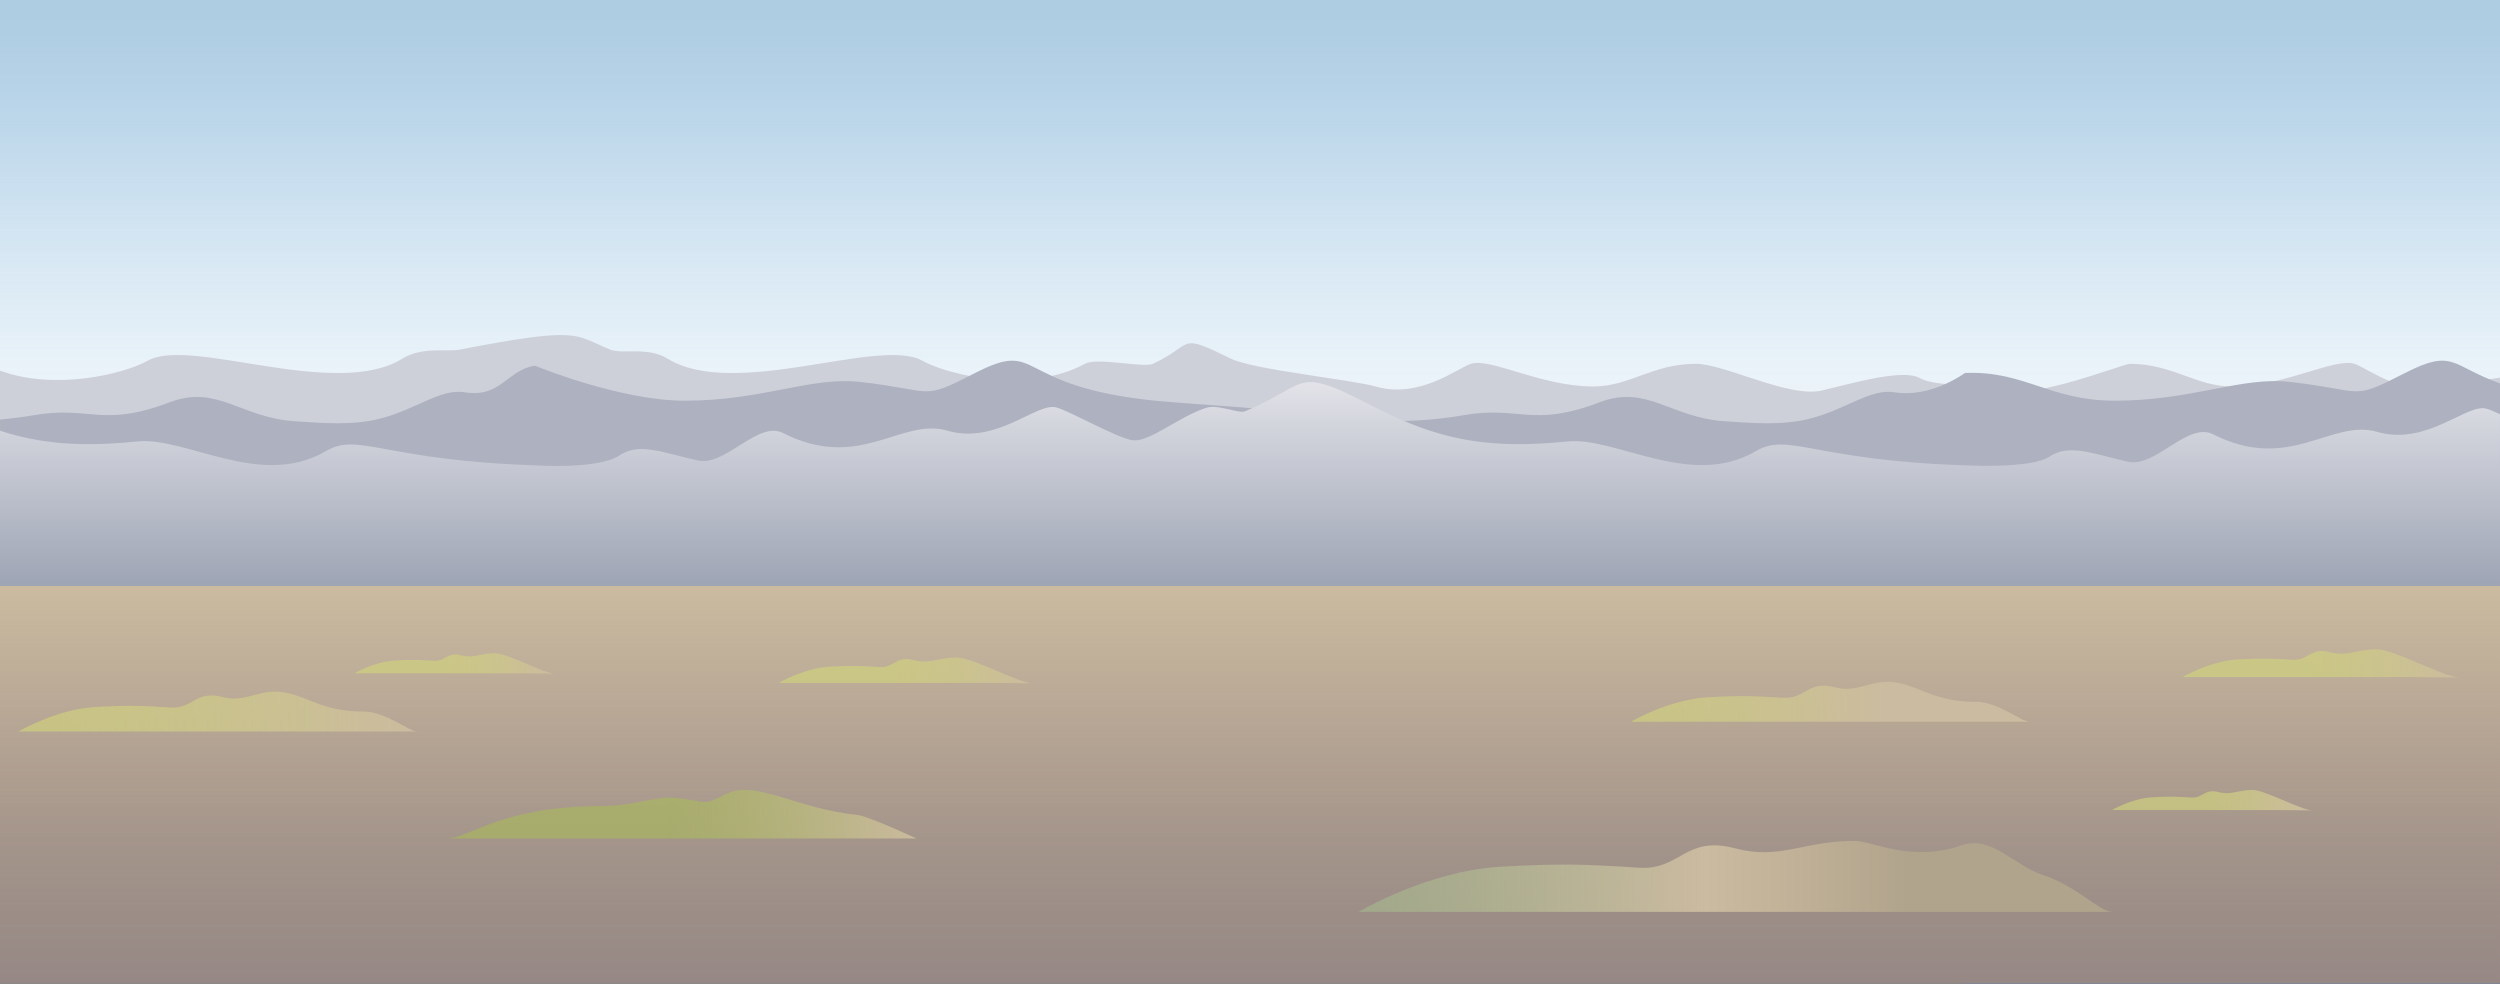 <?xml version="1.0" encoding="UTF-8"?><svg id="Capa_2" xmlns="http://www.w3.org/2000/svg" xmlns:xlink="http://www.w3.org/1999/xlink" viewBox="0 0 1161.06 457.22"><rect x="0" y="0" width="1161.06" height="457.22" fill="#333333" stroke="none"/><defs><style>.cls-1{fill:none;}.cls-2{fill:#aeb2c0;}.cls-3{fill:#ced0d9;}.cls-4{fill:#fff;}.cls-5{fill:url(#Degradado_sin_nombre_219);}.cls-6{fill:url(#Degradado_sin_nombre_169);}.cls-7{fill:url(#Degradado_sin_nombre_358);}.cls-8{fill:url(#Degradado_sin_nombre_369);}.cls-9{fill:url(#Degradado_sin_nombre_367);}.cls-10{fill:url(#Degradado_sin_nombre_387);}.cls-11{fill:url(#Degradado_sin_nombre_6-2);}.cls-12{fill:url(#Degradado_sin_nombre_503);}.cls-13{fill:url(#Degradado_sin_nombre_6);}.cls-14{fill:url(#Degradado_sin_nombre_219-3);}.cls-15{fill:url(#Degradado_sin_nombre_219-4);}.cls-16{fill:url(#Degradado_sin_nombre_219-2);}</style><linearGradient id="Degradado_sin_nombre_358" x1="580.53" y1="456.65" x2="580.53" y2="0" gradientUnits="userSpaceOnUse"><stop offset=".11" stop-color="#2581c4" stop-opacity="0"/><stop offset=".37" stop-color="#2681c4" stop-opacity=".01"/><stop offset=".52" stop-color="#2c84c5" stop-opacity=".05"/><stop offset=".63" stop-color="#3589c6" stop-opacity=".11"/><stop offset=".73" stop-color="#4290c8" stop-opacity=".2"/><stop offset=".82" stop-color="#5499cb" stop-opacity=".32"/><stop offset=".9" stop-color="#69a4ce" stop-opacity=".47"/><stop offset=".98" stop-color="#82b1d2" stop-opacity=".64"/><stop offset="1" stop-color="#88b5d3" stop-opacity=".68"/></linearGradient><linearGradient id="Degradado_sin_nombre_6" x1="580.53" y1="456.65" x2="580.53" y2="272.17" gradientUnits="userSpaceOnUse"><stop offset="0" stop-color="#a48a7b" stop-opacity=".68"/><stop offset=".31" stop-color="#ae9785" stop-opacity=".77"/><stop offset=".98" stop-color="#caba9f" stop-opacity=".99"/><stop offset="1" stop-color="#cbbba0"/></linearGradient><linearGradient id="Degradado_sin_nombre_503" x1="580.53" y1="457.22" x2="580.53" y2="177.45" gradientUnits="userSpaceOnUse"><stop offset=".24" stop-color="#788499"/><stop offset=".61" stop-color="#939bac"/><stop offset=".93" stop-color="#d3d5dd"/><stop offset="1" stop-color="#e3e3e9"/></linearGradient><linearGradient id="Degradado_sin_nombre_6-2" x1="580.53" x2="580.53" xlink:href="#Degradado_sin_nombre_6"/><linearGradient id="Degradado_sin_nombre_169" x1="207.41" y1="378.14" x2="425.65" y2="378.14" gradientUnits="userSpaceOnUse"><stop offset=".47" stop-color="#a7b55d" stop-opacity=".68"/><stop offset=".63" stop-color="#b0b66e" stop-opacity=".77"/><stop offset=".98" stop-color="#c9ba9c" stop-opacity=".98"/><stop offset="1" stop-color="#cbbba0"/></linearGradient><linearGradient id="Degradado_sin_nombre_387" x1="630.98" y1="407.01" x2="980.87" y2="407.01" gradientUnits="userSpaceOnUse"><stop offset="0" stop-color="#a4b48c" stop-opacity=".68"/><stop offset=".15" stop-color="#afb591" stop-opacity=".77"/><stop offset=".46" stop-color="#cbbba0"/><stop offset=".73" stop-color="#b1a48c"/><stop offset=".73" stop-color="#b1a48c"/></linearGradient><linearGradient id="Degradado_sin_nombre_369" x1="757.49" y1="325.92" x2="942.47" y2="325.92" gradientUnits="userSpaceOnUse"><stop offset="0" stop-color="#d0d17d" stop-opacity=".68"/><stop offset=".24" stop-color="#cec989" stop-opacity=".79"/><stop offset=".63" stop-color="#cbbba0"/></linearGradient><linearGradient id="Degradado_sin_nombre_367" x1="8.67" y1="330.44" x2="193.65" y2="330.44" gradientUnits="userSpaceOnUse"><stop offset=".1" stop-color="#d0d17d" stop-opacity=".68"/><stop offset=".45" stop-color="#cec989" stop-opacity=".79"/><stop offset="1" stop-color="#cbbba0"/></linearGradient><linearGradient id="Degradado_sin_nombre_219" x1="361.67" y1="311.34" x2="479.49" y2="311.34" gradientUnits="userSpaceOnUse"><stop offset=".47" stop-color="#d0d17d" stop-opacity=".68"/><stop offset=".68" stop-color="#cec989" stop-opacity=".79"/><stop offset="1" stop-color="#cbbba0"/></linearGradient><linearGradient id="Degradado_sin_nombre_219-2" x1="164.65" y1="308.1" x2="257.55" y2="308.1" xlink:href="#Degradado_sin_nombre_219"/><linearGradient id="Degradado_sin_nombre_219-3" x1="980.87" y1="371.61" x2="1073.77" y2="371.61" xlink:href="#Degradado_sin_nombre_219"/><linearGradient id="Degradado_sin_nombre_219-4" x1="1013.62" y1="308.1" x2="1142.1" y2="308.1" xlink:href="#Degradado_sin_nombre_219"/></defs><g id="Capa_1-2"><rect class="cls-4" width="1161.06" height="456.65"/><rect class="cls-7" x="0" width="1161.06" height="456.65"/><path class="cls-3" d="M1161.06,175.37c-10.21,1.55-19.22,2.94-23.28,4.11-20.51,5.91-38.07-8.54-44.36-10.53-9.16-2.9-32.47,10.53-56.77,10.53-16.94,0-27.28-10.4-47.44-10.53-3.02-.02-43.41,16.3-58.73,12.4-12.49-3.18-31.98-1.76-38.76-5.71-7.91-4.62-32.23,2.59-45.61,5.71-15.4,3.59-45.31-12.49-58.73-12.4-20.15.13-30.49,10.53-47.44,10.53-24.29,0-47.6-13.42-56.77-10.53-6.29,1.99-23.85,16.44-44.36,10.53-10.84-3.13-56.78-7.81-67.16-12.91-25.24-12.4-16.69-6.72-36.14,2.38-4.26,1.99-26.01-3.06-31.62,0-25.72,13.99-63.11,5.53-75.67-1.48-19.87-11.09-87.01,18.3-118.17-.9-9.32-5.74-20.81-1.88-26.63-4.21-17.08-6.84-12.89-11-69.9,0-6.16,1.19-17.31-1.53-26.63,4.21-31.16,19.2-98.3-10.2-118.17.9-11.47,6.4-43.64,14.01-68.73,4.63v284.56h1161.06V175.37Z"/><polygon class="cls-13" points="268.54 456.65 0 456.65 0 272.17 1161.06 272.17 1161.06 456.65 268.54 456.65"/><path class="cls-2" d="M1161.06,178.05c-22.67-8.07-21.49-16.42-44.06-4.84-25.72,13.19-18.1,8.11-53.65,4.14-22.6-2.52-45.19,8.74-81.22,8.74-30.25,0-41.88-14-69.55-12.88,0,0-15.81,11.76-32.75,8.96-11.22-1.85-22.9,8.22-39.53,12.32-12.83,3.17-26.23,2.02-39.53,1.12-24.85-1.68-35.9-17.14-57.84-8.8-31.62,12.01-36.98,1.48-63.06,6-29.08,5.04-54.16,2.14-76.18-1.12-11.15-1.65-55.81-4.45-67.2-5.6-66.64-6.72-52.32-28.91-83.58-12.88-25.72,13.19-18.1,8.11-53.65,4.14-22.6-2.52-45.19,8.74-81.22,8.74-30.25,0-69.55-16.24-69.55-16.24-12.99,1.83-15.81,15.12-32.75,12.32-11.22-1.85-22.9,8.22-39.53,12.32-12.83,3.17-26.23,2.02-39.53,1.12-24.85-1.68-35.9-17.14-57.84-8.8-31.62,12.01-36.98,1.48-63.06,6-5.39.93-10.65,1.59-15.77,2.03v260.37h1161.06V178.05Z"/><path class="cls-12" d="M1161.06,192.37c-2.7-1.25-4.94-2.2-6.34-2.58-9.16-2.49-27.67,17.47-50.68,10.79-21.46-6.23-40.66,19.18-76.24,1.11-11.72-5.95-26.72,15.64-39.55,12.76-16.63-3.74-27.2-8.52-36.35-2.41-8.69,5.8-39.32,4.07-39.32,4.07-70.59-2.28-81.88-15.54-97.13-6.59-30.22,17.74-64.93-6.79-87.53-4.49-35.55,3.62-57.09-.59-82.81-12.61-4.57-2.13-18.73-9.55-22.33-11.06-21.04-8.81-18.23-1.45-44.51,9.64-3.08,1.3-12.54-3.45-18.11-1.59-13.21,4.41-25.94,15.74-33.84,15.1-6.5-.52-29.42-13.58-35.71-15.29-9.16-2.49-27.67,17.47-50.69,10.79-21.46-6.23-40.66,19.18-76.24,1.11-11.72-5.95-26.72,15.64-39.55,12.76-16.63-3.74-27.2-8.52-36.35-2.41-10.1,6.74-39.3,4.63-39.3,4.63-70.59-2.28-81.88-15.54-97.13-6.59-30.22,17.74-64.93-6.79-87.53-4.49-26.57,2.7-45.31,1.04-63.82-4.99v256.63h912.57v-.14l.02.71h248.46V192.37Z"/><polygon class="cls-11" points="268.54 456.65 0 456.65 0 272.17 1161.06 272.17 1161.06 456.65 268.54 456.65"/><path class="cls-6" d="M207.41,389.42c11.87-.48,25.13-14.98,71.83-15.05,15.46-.02,25.15-4.87,34.85-3.78,15.25,1.72,11.98,3.92,23.02-1.79,13.41-6.93,32.71,6.81,61.29,9.72,4.89.5,27.25,10.9,27.25,10.9h-176.25s-41.99,0-41.99,0Z"/><path class="cls-10" d="M980.87,423.49c-6.2-.25-16.77-12.28-32.19-17.16-12.69-4.02-24.04-18.51-37.27-13.84-23.58,8.33-41.97-1.96-49.96-1.96-24.22,0-34.61,9-55.67,3.45-23.25-6.13-25.26,10.27-44.68,9.01-24.85-1.61-35.99-2.08-64.47-.44-33.56,1.93-65.65,20.94-65.65,20.94h276.15s73.74,0,73.74,0Z"/><path class="cls-8" d="M942.47,335.18c-3.89-.16-14.68-9.26-24.85-9.26-18.07,0-24.56-6.18-35.24-8.6-12.8-2.9-18.75,4.88-30.17,1.87-12.6-3.32-13.69,5.56-24.21,4.88-13.47-.87-19.5-1.13-34.93-.24-18.19,1.05-35.57,11.35-35.57,11.35h149.64s35.34,0,35.34,0Z"/><path class="cls-9" d="M193.65,339.7c-3.89-.16-14.68-9.26-24.85-9.26-18.07,0-24.56-6.18-35.24-8.6-12.8-2.9-18.75,4.88-30.17,1.87-12.6-3.32-13.69,5.56-24.21,4.88-13.47-.87-19.5-1.13-34.93-.24-18.19,1.05-35.57,11.35-35.57,11.35h149.64s35.34,0,35.34,0Z"/><path class="cls-5" d="M479.49,317.36c-6.68-.27-27.79-12.02-35.09-12.02-8.7,0-12.42,3.23-19.99,1.24-8.35-2.2-9.07,3.69-16.04,3.23-8.92-.58-12.92-.75-23.14-.16-12.05.69-23.57,7.52-23.57,7.52h99.14s18.69.19,18.69.19Z"/><path class="cls-16" d="M257.55,312.84c-5.26-.21-21.91-9.48-27.67-9.48-6.86,0-9.8,2.55-15.76.98-6.58-1.73-7.15,2.91-12.65,2.55-7.03-.45-10.19-.59-18.25-.12-9.5.55-18.58,5.93-18.58,5.93h78.17s14.74.15,14.74.15Z"/><path class="cls-14" d="M1073.77,376.35c-5.26-.21-21.91-9.48-27.67-9.48-6.86,0-9.8,2.55-15.76.98-6.58-1.73-7.15,2.91-12.65,2.55-7.03-.45-10.19-.59-18.25-.12-9.5.55-18.58,5.93-18.58,5.93h78.17s14.74.15,14.74.15Z"/><path class="cls-15" d="M1142.1,314.65c-7.28-.3-30.3-13.11-38.26-13.11-9.48,0-13.55,3.52-21.79,1.35-9.1-2.4-9.89,4.02-17.49,3.53-9.73-.63-14.09-.81-25.24-.17-13.14.76-25.7,8.2-25.7,8.2h108.1s20.38.21,20.38.21Z"/><rect class="cls-1" x="0" y=".28" width="1161.06" height="456.65"/></g></svg>